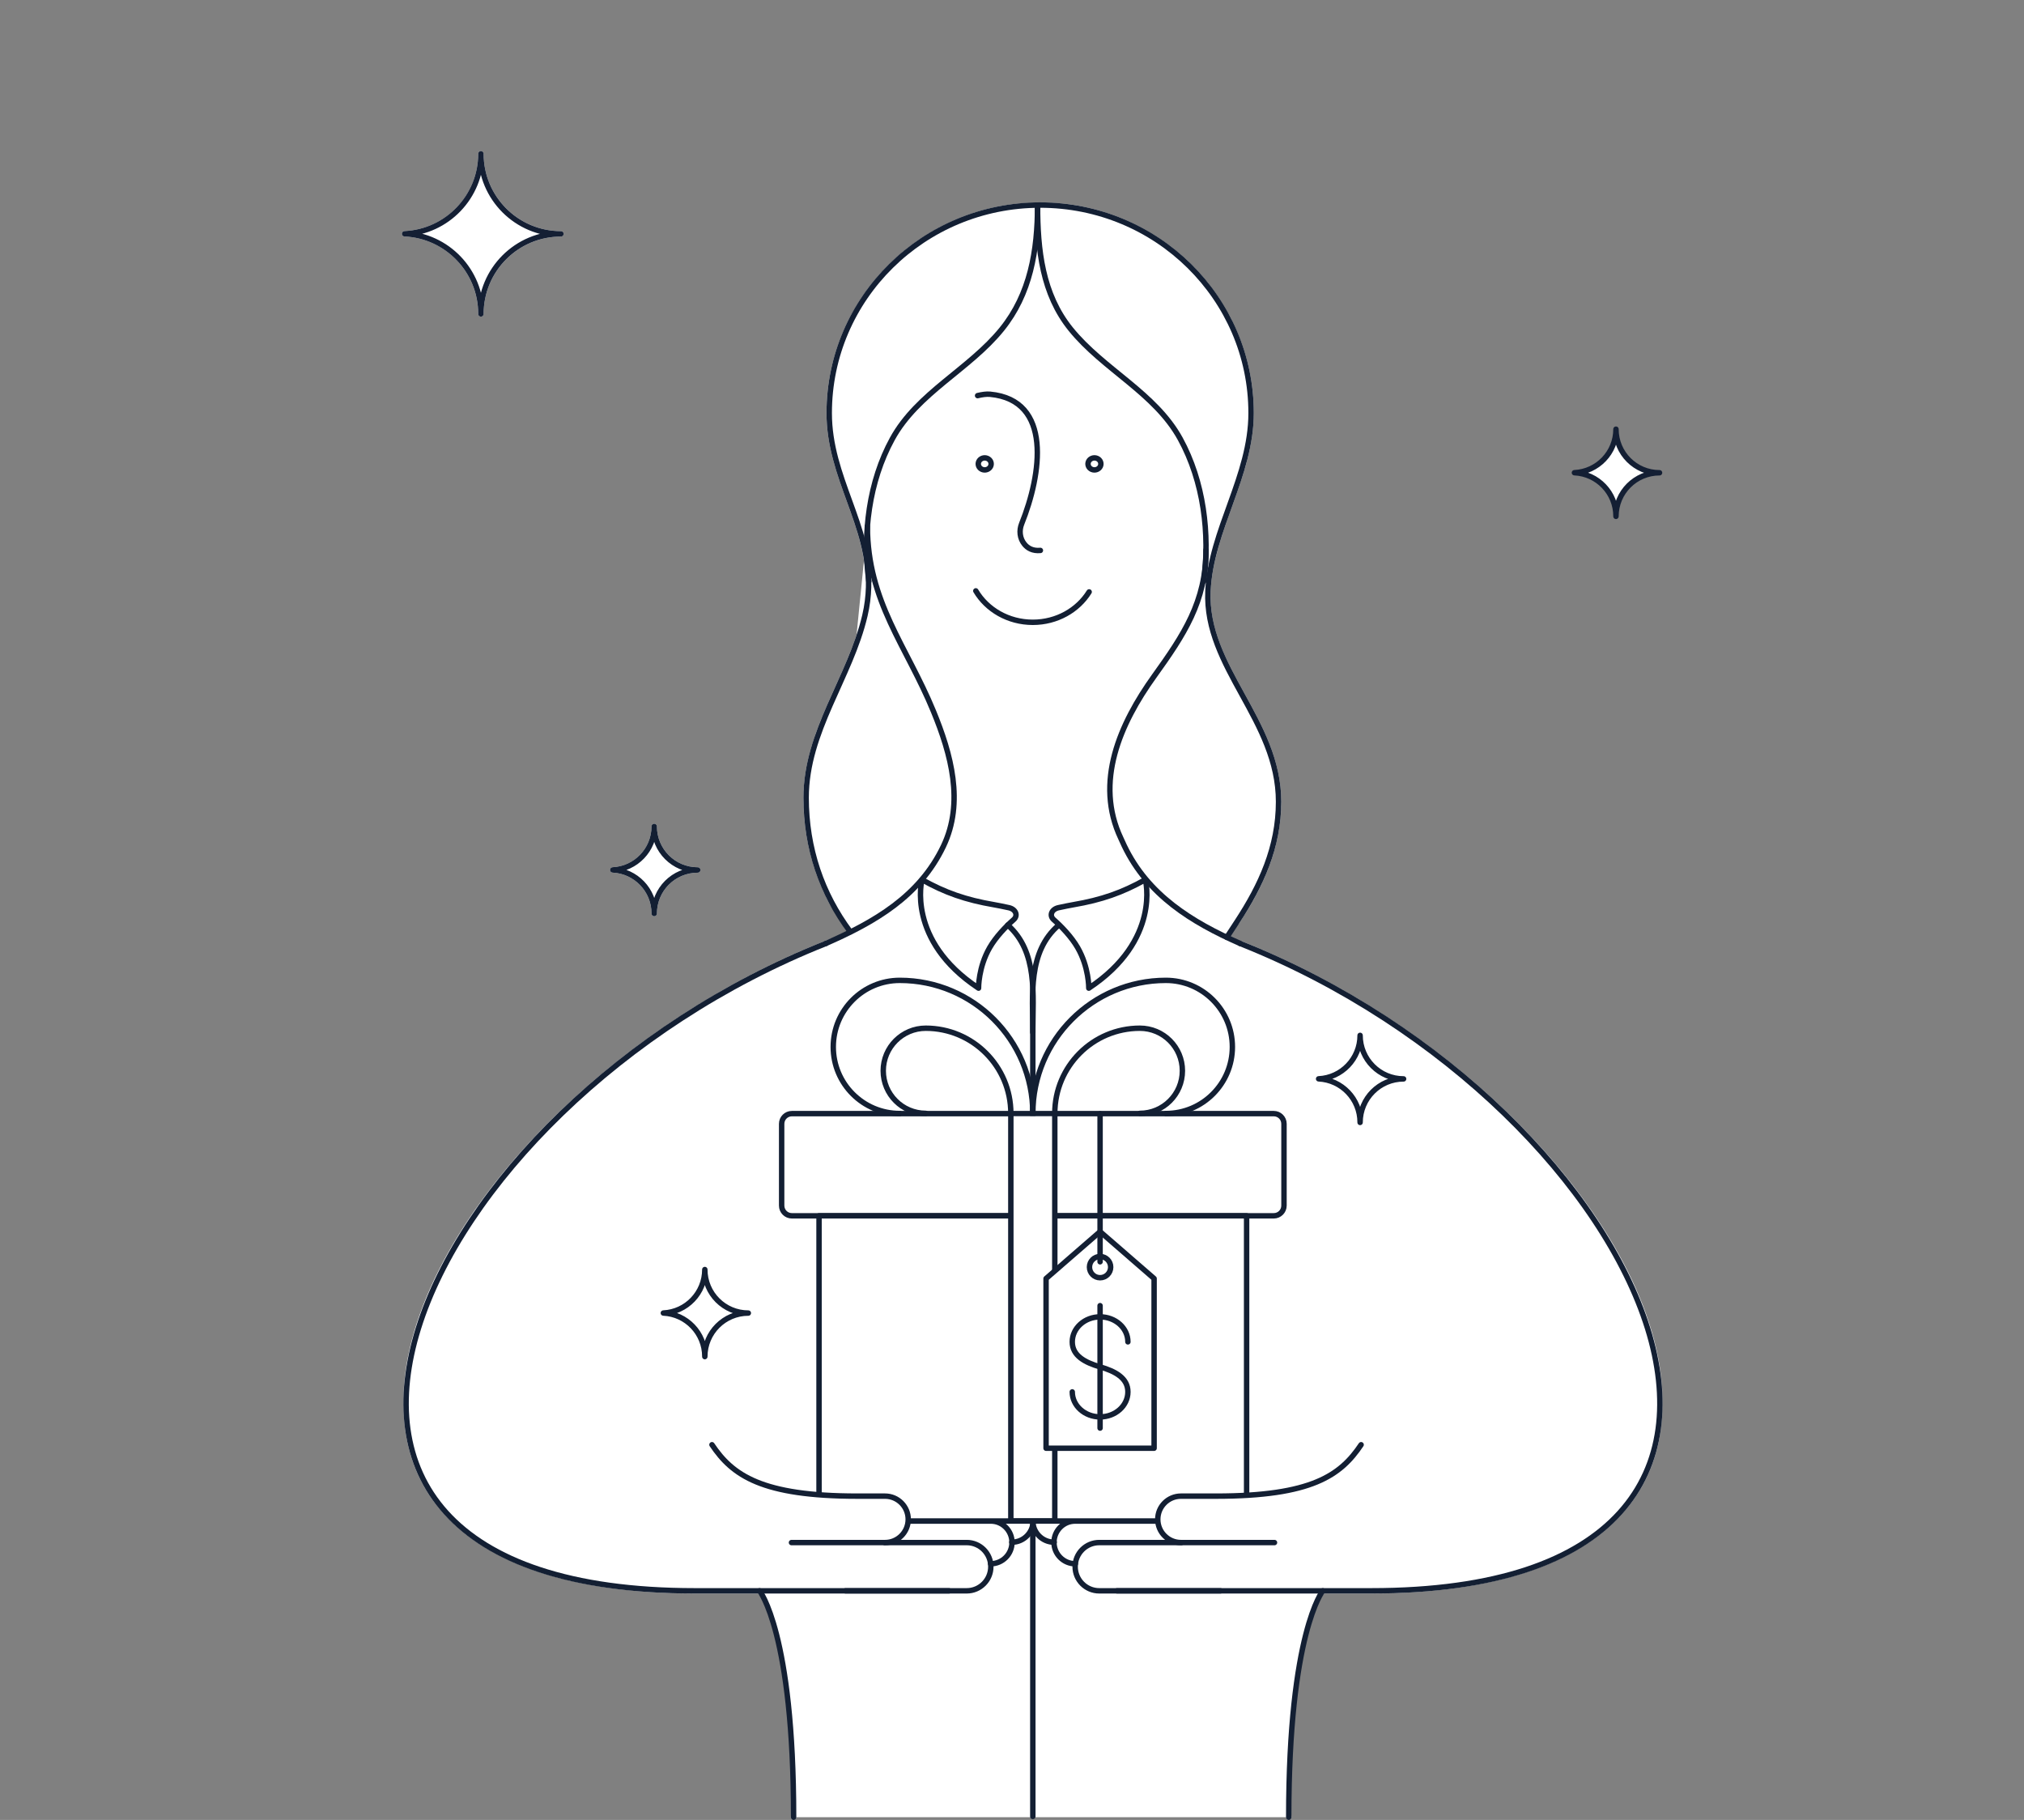 <?xml version="1.0" encoding="UTF-8"?>
<svg width="605px" height="544px" viewBox="0 0 605 544" version="1.1" xmlns="http://www.w3.org/2000/svg" xmlns:xlink="http://www.w3.org/1999/xlink">
    <rect x="0" y="0" width="605" height="544" fill="#808080" stroke="none"/>
    <title>Group 17</title>
    <defs>
        <polygon id="path-1" points="0 0 376.453 0 376.453 483.514 0 483.514"></polygon>
    </defs>
    <g id="PPS_040-Award-Campaign_r2" stroke="none" stroke-width="1" fill="none" fill-rule="evenodd">
        <g id="Group-137" transform="translate(70, 0)">
            <g id="Group-3" transform="translate(50.547, 60.486)">
                <mask id="mask-2" fill="white">
                    <use xlink:href="#path-1"></use>
                </mask>
                <g id="Clip-2"></g>
                <path d="M250.475,220.79 C250.342,220.732 249.844,221.113 249.709,221.055 L246.148,219.703 L249.985,215.319 C255.785,206.454 262.441,194.334 262.441,179.175 C262.441,166.791 256.859,156.639 251.46,146.823 C245.996,136.889 240.835,127.507 241.332,116.246 C241.715,107.611 244.736,99.235 247.656,91.136 C250.888,82.174 254.232,72.906 254.227,62.967 C254.221,28.248 225.571,0 190.36,0 C190.126,0 189.892,0.016 189.658,0.018 C189.635,0.016 189.617,0.005 189.594,0.005 C189.565,0.005 189.541,0.019 189.513,0.023 C154.694,0.473 126.508,28.536 126.508,62.983 C126.508,72.665 129.572,81.11 132.534,89.276 C134.694,95.225 136.744,100.95 137.704,107.035 L135.49,129.265 C133.719,134.591 131.394,139.766 129.118,144.813 C124.442,155.184 119.608,165.91 119.608,177.96 C119.608,189.284 122.306,200.128 127.465,209.828 L133.136,217.953 C132.995,218.014 126.118,220.729 125.977,220.79 C50.028,250.954 -8.377,320.431 0.988,369.478 C6.696,399.371 37.289,415.836 87.13,415.836 L106.069,415.836 C106.232,416.085 110.554,419.682 114.556,444.367 L116.674,476.908 C116.7,478.744 115.866,480.763 115.866,482.703 C115.866,483.152 116.227,483.514 116.675,483.514 C117.122,483.514 117.485,483.152 117.485,482.703 L263.861,482.703 C263.861,483.152 264.223,483.514 264.67,483.514 C265.117,483.514 265.48,483.152 265.48,482.703 C265.48,480.763 264.646,478.613 264.67,476.778 L266.918,443.408 C267.242,442.785 269.399,421.05 275.276,415.836 L289.323,415.836 C339.165,415.836 369.758,399.371 375.466,369.478 C384.831,320.429 326.426,250.954 250.475,220.79" id="Fill-1" fill="#FFFFFF" mask="url(#mask-2)"></path>
            </g>
            <path d="M125.552,246.218 C125.105,246.218 124.742,246.581 124.742,247.029 C124.742,253.565 119.636,258.92 113.115,259.22 C112.684,259.239 112.344,259.596 112.344,260.028 C112.344,260.463 112.684,260.819 113.115,260.839 C119.636,261.139 124.742,266.493 124.742,273.061 C124.742,273.508 125.105,273.871 125.552,273.871 C125.999,273.871 126.361,273.508 126.361,273.061 C126.361,266.33 131.833,260.855 138.557,260.855 C139.005,260.855 139.366,260.492 139.366,260.045 C139.366,259.596 139.005,259.234 138.557,259.234 C131.833,259.234 126.361,253.758 126.361,247.029 C126.361,246.581 125.999,246.218 125.552,246.218" id="Fill-4" fill="#FFFFFF"></path>
            <g id="Group-16" transform="translate(170.964, 61.297)">
                <path d="M13.214,217.233 C4.732,205.896 0,192.282 0,177.148 C0,157.281 13.191,141.393 17.572,122.677 C18.255,119.747 18.587,116.949 18.665,114.238 C19.154,95.566 6.9,81.438 6.9,62.172 C6.9,27.831 35.122,0 69.944,0 C104.78,0 132.995,27.818 133.002,62.156 C133.008,80.987 120.915,97.141 120.107,115.4 C119.096,138.302 141.215,153.934 141.215,178.365 C141.215,191.964 135.861,203.408 128.89,214.065 L125.732,218.893" id="Fill-13" fill="#FFFFFF"></path>
                <path d="M13.214,217.233 C4.732,205.896 0,192.282 0,177.148 C0,157.281 13.191,141.393 17.572,122.677 C18.255,119.747 18.587,116.949 18.665,114.238 C19.154,95.566 6.9,81.438 6.9,62.172 C6.9,27.831 35.122,0 69.944,0 C104.78,0 132.995,27.818 133.002,62.156 C133.008,80.987 120.915,97.141 120.107,115.4 C119.096,138.302 141.215,153.934 141.215,178.365 C141.215,191.964 135.861,203.408 128.89,214.065 L125.732,218.893" id="Stroke-15" stroke="#131F33" stroke-width="1.62" stroke-linecap="round" stroke-linejoin="round"></path>
            </g>
            <path d="M236.213,448.15 L236.213,448.15 C236.213,444.621 233.355,441.759 229.828,441.759 L193.402,441.759" id="Stroke-17" stroke="#131F33" stroke-width="1.62" stroke-linecap="round" stroke-linejoin="round"></path>
            <path d="M232.44,460.982 C235.965,460.982 238.825,458.122 238.825,454.592 L238.825,454.592 C238.825,451.064 235.965,448.203 232.44,448.203 L207.079,448.203" id="Stroke-19" stroke="#131F33" stroke-width="1.62" stroke-linecap="round" stroke-linejoin="round"></path>
            <path d="M226.113,467.425 C229.638,467.425 232.498,464.565 232.498,461.035 L232.498,461.035 C232.498,457.506 229.638,454.646 226.113,454.646 L200.752,454.646" id="Stroke-21" stroke="#131F33" stroke-width="1.62" stroke-linecap="round" stroke-linejoin="round"></path>
            <path d="M241.335,448.15 L241.335,448.15 C241.335,444.621 244.193,441.759 247.72,441.759 L284.145,441.759" id="Stroke-23" stroke="#131F33" stroke-width="1.62" stroke-linecap="round" stroke-linejoin="round"></path>
            <path d="M245.108,460.982 C241.583,460.982 238.723,458.122 238.723,454.592 L238.723,454.592 C238.723,451.064 241.583,448.203 245.108,448.203 L270.469,448.203" id="Stroke-25" stroke="#131F33" stroke-width="1.62" stroke-linecap="round" stroke-linejoin="round"></path>
            <path d="M251.435,467.425 C247.909,467.425 245.05,464.565 245.05,461.035 L245.05,461.035 C245.05,457.506 247.909,454.646 251.435,454.646 L276.795,454.646" id="Stroke-27" stroke="#131F33" stroke-width="1.62" stroke-linecap="round" stroke-linejoin="round"></path>
            <path d="M294.82,475.512 L258.582,475.512 C254.603,475.512 251.377,472.283 251.377,468.299 L251.377,468.299 C251.377,464.317 254.603,461.087 258.582,461.087 L283.121,461.087" id="Stroke-29" stroke="#131F33" stroke-width="1.62" stroke-linecap="round" stroke-linejoin="round"></path>
            <path d="M272.371,262.937 C272.371,262.937 277.135,281.028 255.45,295.373 C255.45,295.373 255.544,289.17 252.111,283.225 C250.276,280.049 247.297,276.947 244.966,274.901 C243.562,273.669 244.325,271.77 246.398,271.318 C248.09,270.948 249.768,270.613 250.825,270.431 C259.275,268.984 265.485,266.812 272.371,262.937 Z" id="Stroke-31" stroke="#131F33" stroke-width="1.62" stroke-linecap="round" stroke-linejoin="round"></path>
            <path d="M205.584,262.937 C205.584,262.937 200.82,281.028 222.505,295.373 C222.505,295.373 222.411,289.17 225.844,283.225 C227.679,280.049 230.658,276.947 232.988,274.901 C234.392,273.669 233.63,271.77 231.557,271.318 C229.865,270.948 228.187,270.613 227.13,270.431 C218.68,268.984 212.47,266.812 205.584,262.937 Z" id="Stroke-33" stroke="#131F33" stroke-width="1.62" stroke-linecap="round" stroke-linejoin="round"></path>
            <path d="M246.494,276.498 C237.142,284.532 238.723,297.358 238.723,308.614" id="Stroke-35" stroke="#131F33" stroke-width="1.62" stroke-linecap="round" stroke-linejoin="round"></path>
            <path d="M231.23,276.498 C240.271,284.545 238.723,297.243 238.723,308.371 L238.723,542.946" id="Stroke-37" stroke="#131F33" stroke-width="1.62" stroke-linecap="round" stroke-linejoin="round"></path>
            <path d="M289.825,173.739 C291.677,159.569 289.816,143.988 282.793,131.176 C275.242,117.403 259.813,110.456 250.062,98.389 C241.558,87.869 240.141,74.742 240.141,61.302" id="Stroke-39" stroke="#131F33" stroke-width="1.62" stroke-linecap="round" stroke-linejoin="round"></path>
            <path d="M189.7,173.739 C187.848,159.569 189.71,143.988 196.731,131.176 C204.282,117.403 219.711,110.456 229.463,98.389 C237.963,87.872 240.141,74.95 240.141,61.315" id="Stroke-41" stroke="#131F33" stroke-width="1.62" stroke-linecap="round" stroke-linejoin="round"></path>
            <path d="M189.269,157.305 C189.345,179.979 200.938,192.958 209.027,212.63 C214.275,225.388 218.26,239.85 211.993,252.957 C204.815,267.97 191.445,275.605 176.845,282.021" id="Stroke-43" stroke="#131F33" stroke-width="1.62" stroke-linecap="round" stroke-linejoin="round"></path>
            <path d="M300.702,282.021 C286.179,275.613 273.127,267.585 266.049,252.785 L265.07,250.65 C257.068,233.805 264.789,216.327 275.011,202.095 C283.869,189.763 290.497,179.796 290.497,164.37" id="Stroke-45" stroke="#131F33" stroke-width="1.62" stroke-linecap="round" stroke-linejoin="round"></path>
            <path d="M222.575,137.946 C222.151,138.859 222.598,139.92 223.575,140.317 C224.549,140.714 225.685,140.296 226.11,139.384 C226.535,138.471 226.088,137.41 225.111,137.013 C224.137,136.616 223,137.034 222.575,137.946 Z" id="Stroke-47" stroke="#131F33" stroke-width="1.62" stroke-linecap="round" stroke-linejoin="round"></path>
            <path d="M255.377,137.946 C254.952,138.859 255.399,139.92 256.376,140.317 C257.351,140.714 258.486,140.296 258.912,139.384 C259.336,138.471 258.889,137.41 257.913,137.013 C256.936,136.616 255.801,137.034 255.377,137.946 Z" id="Stroke-49" stroke="#131F33" stroke-width="1.62" stroke-linecap="round" stroke-linejoin="round"></path>
            <path d="M222.216,118.255 C223.535,117.937 224.834,117.742 225.939,117.845 C244.686,119.593 241.337,141.737 235.389,156.552 C234.573,158.585 234.804,160.917 236.204,162.649 C237.157,163.828 238.652,164.745 240.987,164.528" id="Stroke-51" stroke="#131F33" stroke-width="1.62" stroke-linecap="round" stroke-linejoin="round"></path>
            <path d="M221.684,176.616 C224.999,182.219 231.384,186.013 238.716,186.013 C245.912,186.013 252.197,182.359 255.561,176.926" id="Stroke-53" stroke="#131F33" stroke-width="1.62" stroke-linecap="round" stroke-linejoin="round"></path>
            <path d="M310.753,363.418 L166.694,363.418 C165.01,363.418 163.645,362.052 163.645,360.368 L163.645,335.924 C163.645,334.239 165.01,332.873 166.694,332.873 L310.753,332.873 C312.437,332.873 313.801,334.239 313.801,335.924 L313.801,360.368 C313.801,362.052 312.437,363.418 310.753,363.418" id="Fill-55" fill="#FFFFFF"></path>
            <path d="M310.753,363.418 L166.694,363.418 C165.01,363.418 163.645,362.052 163.645,360.368 L163.645,335.924 C163.645,334.239 165.01,332.873 166.694,332.873 L310.753,332.873 C312.437,332.873 313.801,334.239 313.801,335.924 L313.801,360.368 C313.801,362.052 312.437,363.418 310.753,363.418 Z" id="Stroke-57" stroke="#131F33" stroke-width="1.62" stroke-linecap="round" stroke-linejoin="round"></path>
            <path d="M299.579,454.645 L177.868,454.645 C176.184,454.645 174.819,453.279 174.819,451.595 L174.819,363.418 L302.627,363.418 L302.627,451.595 C302.627,453.279 301.263,454.645 299.579,454.645" id="Fill-59" fill="#FFFFFF"></path>
            <path d="M299.579,454.645 L177.868,454.645 C176.184,454.645 174.819,453.279 174.819,451.595 L174.819,363.418 L302.627,363.418 L302.627,451.595 C302.627,453.279 301.263,454.645 299.579,454.645 Z" id="Stroke-61" stroke="#131F33" stroke-width="1.62" stroke-linecap="round" stroke-linejoin="round"></path>
            <path d="M278.49,332.84 C289.471,332.84 298.374,323.931 298.374,312.939 C298.374,301.949 289.471,293.04 278.49,293.04 C256.527,293.04 238.724,310.858 238.724,332.84" id="Stroke-63" stroke="#131F33" stroke-width="1.62" stroke-linecap="round" stroke-linejoin="round"></path>
            <line x1="238.724" y1="332.84" x2="238.724" y2="454.645" id="Stroke-65" stroke="#131F33" stroke-width="1.62" stroke-linecap="round" stroke-linejoin="round"></line>
            <path d="M198.957,332.84 C187.976,332.84 179.073,323.931 179.073,312.939 C179.073,301.949 187.976,293.04 198.957,293.04 C220.92,293.04 238.723,310.858 238.723,332.84" id="Stroke-67" stroke="#131F33" stroke-width="1.62" stroke-linecap="round" stroke-linejoin="round"></path>
            <path d="M283.006,447.209 L291.253,447.209 C371.764,447.209 369.404,456.931 321.582,457.466 L310.962,461.088 L283.006,461.088 C279.176,461.088 276.072,457.981 276.072,454.148 C276.072,450.315 279.176,447.209 283.006,447.209" id="Fill-69" fill="#FFFFFF"></path>
            <path d="M336.854,431.843 C330.739,440.985 322.094,447.209 293.485,447.209 L283.006,447.209 C279.176,447.209 276.072,450.315 276.072,454.148 L276.072,454.148 C276.072,457.981 279.176,461.088 283.006,461.088 L310.962,461.088" id="Stroke-71" stroke="#131F33" stroke-width="1.62" stroke-linecap="round" stroke-linejoin="round"></path>
            <path d="M182.728,475.512 L218.966,475.512 C222.944,475.512 226.17,472.283 226.17,468.299 L226.17,468.299 C226.17,464.317 222.944,461.087 218.966,461.087 L194.426,461.087" id="Stroke-73" stroke="#131F33" stroke-width="1.62" stroke-linecap="round" stroke-linejoin="round"></path>
            <path d="M176.846,282.021 C54.066,330.769 -12.06,475.512 137.679,475.512 L213.662,475.512" id="Stroke-75" stroke="#131F33" stroke-width="1.62" stroke-linecap="round" stroke-linejoin="round"></path>
            <path d="M194.542,447.209 L186.294,447.209 C105.784,447.209 108.143,456.931 155.966,457.466 L166.585,461.088 L194.542,461.088 C198.371,461.088 201.476,457.981 201.476,454.148 C201.476,450.315 198.371,447.209 194.542,447.209" id="Fill-77" fill="#FFFFFF"></path>
            <path d="M142.815,431.843 C148.93,440.985 157.684,447.209 186.295,447.209 L194.542,447.209 C198.37,447.209 201.476,450.315 201.476,454.148 L201.476,454.148 C201.476,457.981 198.37,461.088 194.542,461.088 L166.586,461.088" id="Stroke-79" stroke="#131F33" stroke-width="1.62" stroke-linecap="round" stroke-linejoin="round"></path>
            <path d="M300.702,282.021 C423.482,330.769 489.608,475.512 339.869,475.512 L263.886,475.512" id="Stroke-81" stroke="#131F33" stroke-width="1.62" stroke-linecap="round" stroke-linejoin="round"></path>
            <path d="M157.039,475.512 C157.039,475.512 167.221,488.009 167.221,543.19" id="Stroke-83" stroke="#131F33" stroke-width="1.62" stroke-linecap="round" stroke-linejoin="round"></path>
            <path d="M325.4,475.512 C325.4,475.512 315.218,488.009 315.218,543.19" id="Stroke-85" stroke="#131F33" stroke-width="1.62" stroke-linecap="round" stroke-linejoin="round"></path>
            <polyline id="Fill-87" fill="#FFFFFF" points="232.153 333.668 232.153 454.593 245.294 454.593 245.294 333.668"></polyline>
            <path d="M206.725,332.792 C199.704,332.792 194.012,327.095 194.012,320.068 C194.012,313.04 199.704,307.343 206.725,307.343 C220.768,307.343 232.152,318.737 232.152,332.792 L232.152,454.592 L245.293,454.592 L245.293,332.792 C245.293,318.737 256.679,307.343 270.722,307.343 C277.743,307.343 283.435,313.04 283.435,320.068 C283.435,327.095 277.743,332.792 270.722,332.792" id="Stroke-89" stroke="#131F33" stroke-width="1.62" stroke-linecap="round" stroke-linejoin="round"></path>
            <path d="M125.552,247.029 C125.552,254.217 131.374,260.045 138.557,260.045 C131.374,260.045 125.552,265.871 125.552,273.061 L125.552,273.03 C125.552,266.045 120.054,260.346 113.154,260.029 C120.054,259.713 125.552,254.014 125.552,247.029" id="Fill-91" fill="#FFFFFF"></path>
            <path d="M125.552,247.029 C125.552,254.217 131.374,260.045 138.557,260.045 C131.374,260.045 125.552,265.871 125.552,273.061 L125.552,273.03 C125.552,266.045 120.054,260.346 113.154,260.029 C120.054,259.713 125.552,254.014 125.552,247.029 Z" id="Stroke-93" stroke="#131F33" stroke-width="1.62" stroke-linecap="round" stroke-linejoin="round"></path>
            <path d="M140.679,379.476 C140.679,386.664 146.501,392.492 153.684,392.492 C146.501,392.492 140.679,398.319 140.679,405.508 L140.679,405.478 C140.679,398.492 135.182,392.794 128.282,392.476 C135.182,392.16 140.679,386.462 140.679,379.476" id="Fill-95" fill="#FFFFFF"></path>
            <path d="M140.679,379.476 C140.679,386.664 146.501,392.492 153.684,392.492 C146.501,392.492 140.679,398.319 140.679,405.508 L140.679,405.478 C140.679,398.492 135.182,392.794 128.282,392.476 C135.182,392.16 140.679,386.462 140.679,379.476 Z" id="Stroke-97" stroke="#131F33" stroke-width="1.62" stroke-linecap="round" stroke-linejoin="round"></path>
            <path d="M336.551,309.476 C336.551,316.663 342.372,322.492 349.556,322.492 C342.372,322.492 336.551,328.318 336.551,335.508 L336.551,335.477 C336.551,328.491 331.053,322.793 324.153,322.475 C331.053,322.159 336.551,316.461 336.551,309.476" id="Fill-99" fill="#FFFFFF"></path>
            <path d="M336.551,309.476 C336.551,316.663 342.372,322.492 349.556,322.492 C342.372,322.492 336.551,328.318 336.551,335.508 L336.551,335.477 C336.551,328.491 331.053,322.793 324.153,322.475 C331.053,322.159 336.551,316.461 336.551,309.476 Z" id="Stroke-101" stroke="#131F33" stroke-width="1.62" stroke-linecap="round" stroke-linejoin="round"></path>
            <polygon id="Fill-103" fill="#FFFFFF" points="274.976 382.166 258.83 368.15 242.682 382.166 242.682 407.527 242.682 432.886 258.83 432.886 274.976 432.886 274.976 407.527"></polygon>
            <polygon id="Stroke-105" stroke="#131F33" stroke-width="1.62" stroke-linecap="round" stroke-linejoin="round" points="274.976 382.166 258.83 368.15 242.682 382.166 242.682 407.527 242.682 432.886 258.83 432.886 274.976 432.886 274.976 407.527"></polygon>
            <path d="M261.998,378.753 C261.998,377.001 260.579,375.581 258.829,375.581 C257.08,375.581 255.659,377.001 255.659,378.753 C255.659,380.505 257.08,381.925 258.829,381.925 C260.579,381.925 261.998,380.505 261.998,378.753" id="Fill-107" fill="#FFFFFF"></path>
            <path d="M261.998,378.753 C261.998,377.001 260.579,375.581 258.829,375.581 C257.08,375.581 255.659,377.001 255.659,378.753 C255.659,380.505 257.08,381.925 258.829,381.925 C260.579,381.925 261.998,380.505 261.998,378.753 Z" id="Stroke-109" stroke="#131F33" stroke-width="1.62" stroke-linecap="round" stroke-linejoin="round"></path>
            <g id="Group-114" transform="translate(258.019, 332.911)">
                <line x1="0.81" y1="0" x2="0.81" y2="44.249" id="Fill-111" fill="#FFFFFF"></line>
                <line x1="0.81" y1="0" x2="0.81" y2="44.249" id="Stroke-113" stroke="#131F33" stroke-width="1.62" stroke-linecap="round" stroke-linejoin="round"></line>
            </g>
            <g id="Group-118" transform="translate(250.513, 393.624)">
                <path d="M0,22.423 C0,26.551 3.723,29.897 8.315,29.897 C12.909,29.897 16.632,26.551 16.632,22.423 C16.632,18.295 12.867,16.264 8.315,14.948 C3.765,13.632 0,11.603 0,7.475 C0,3.347 3.723,0 8.315,0 C12.909,0 16.632,3.347 16.632,7.475" id="Fill-115" fill="#FFFFFF"></path>
                <path d="M0,22.423 C0,26.551 3.723,29.897 8.315,29.897 C12.909,29.897 16.632,26.551 16.632,22.423 C16.632,18.295 12.867,16.264 8.315,14.948 C3.765,13.632 0,11.603 0,7.475 C0,3.347 3.723,0 8.315,0 C12.909,0 16.632,3.347 16.632,7.475" id="Stroke-117" stroke="#131F33" stroke-width="1.62" stroke-linecap="round" stroke-linejoin="round"></path>
            </g>
            <g id="Group-122" transform="translate(258.019, 390.27)">
                <line x1="0.81" y1="0" x2="0.81" y2="36.606" id="Fill-119" fill="#FFFFFF"></line>
                <line x1="0.81" y1="0" x2="0.81" y2="36.606" id="Stroke-121" stroke="#131F33" stroke-width="1.62" stroke-linecap="round" stroke-linejoin="round"></line>
            </g>
            <path d="M50.906,70.688 C63.26,71.256 72.939,81.401 72.939,93.842 C72.939,94.29 73.303,94.653 73.75,94.653 C74.198,94.653 74.561,94.29 74.561,93.842 C74.561,81.091 84.93,70.717 97.676,70.717 C98.124,70.717 98.487,70.354 98.487,69.906 C98.487,69.456 98.124,69.095 97.676,69.095 C84.93,69.095 74.561,58.72 74.561,45.969 C74.561,45.52 74.198,45.158 73.75,45.158 C73.303,45.158 72.939,45.52 72.939,45.969 C72.939,58.354 63.26,68.499 50.906,69.067 C50.471,69.086 50.131,69.443 50.131,69.877 C50.131,70.311 50.471,70.668 50.906,70.688" id="Fill-1-Copy" fill="#FFFFFF"></path>
            <path d="M73.751,45.969 C73.751,59.189 84.462,69.905 97.675,69.905 C84.462,69.905 73.751,80.622 73.751,93.842 L73.751,93.785 C73.751,80.94 63.637,70.46 50.942,69.878 C63.637,69.294 73.751,58.814 73.751,45.969" id="Fill-19-Copy" fill="#FFFFFF"></path>
            <path d="M73.751,45.969 C73.751,59.189 84.462,69.905 97.675,69.905 C84.462,69.905 73.751,80.622 73.751,93.842 L73.751,93.785 C73.751,80.94 63.637,70.46 50.942,69.878 C63.637,69.294 73.751,58.814 73.751,45.969 Z" id="Stroke-21-Copy" stroke="#141F34" stroke-width="1.62" stroke-linecap="round" stroke-linejoin="round"></path>
            <path d="M413.035,128.284 C413.035,135.479 418.864,141.314 426.058,141.314 C418.864,141.314 413.035,147.147 413.035,154.344 L413.035,154.313 C413.035,147.32 407.529,141.616 400.619,141.298 C407.529,140.981 413.035,135.277 413.035,128.284 Z" id="Stroke-37-Copy" stroke="#141F34" stroke-width="1.62" fill="#FFFFFF" stroke-linecap="round" stroke-linejoin="round"></path>
        </g>
    </g>
</svg>